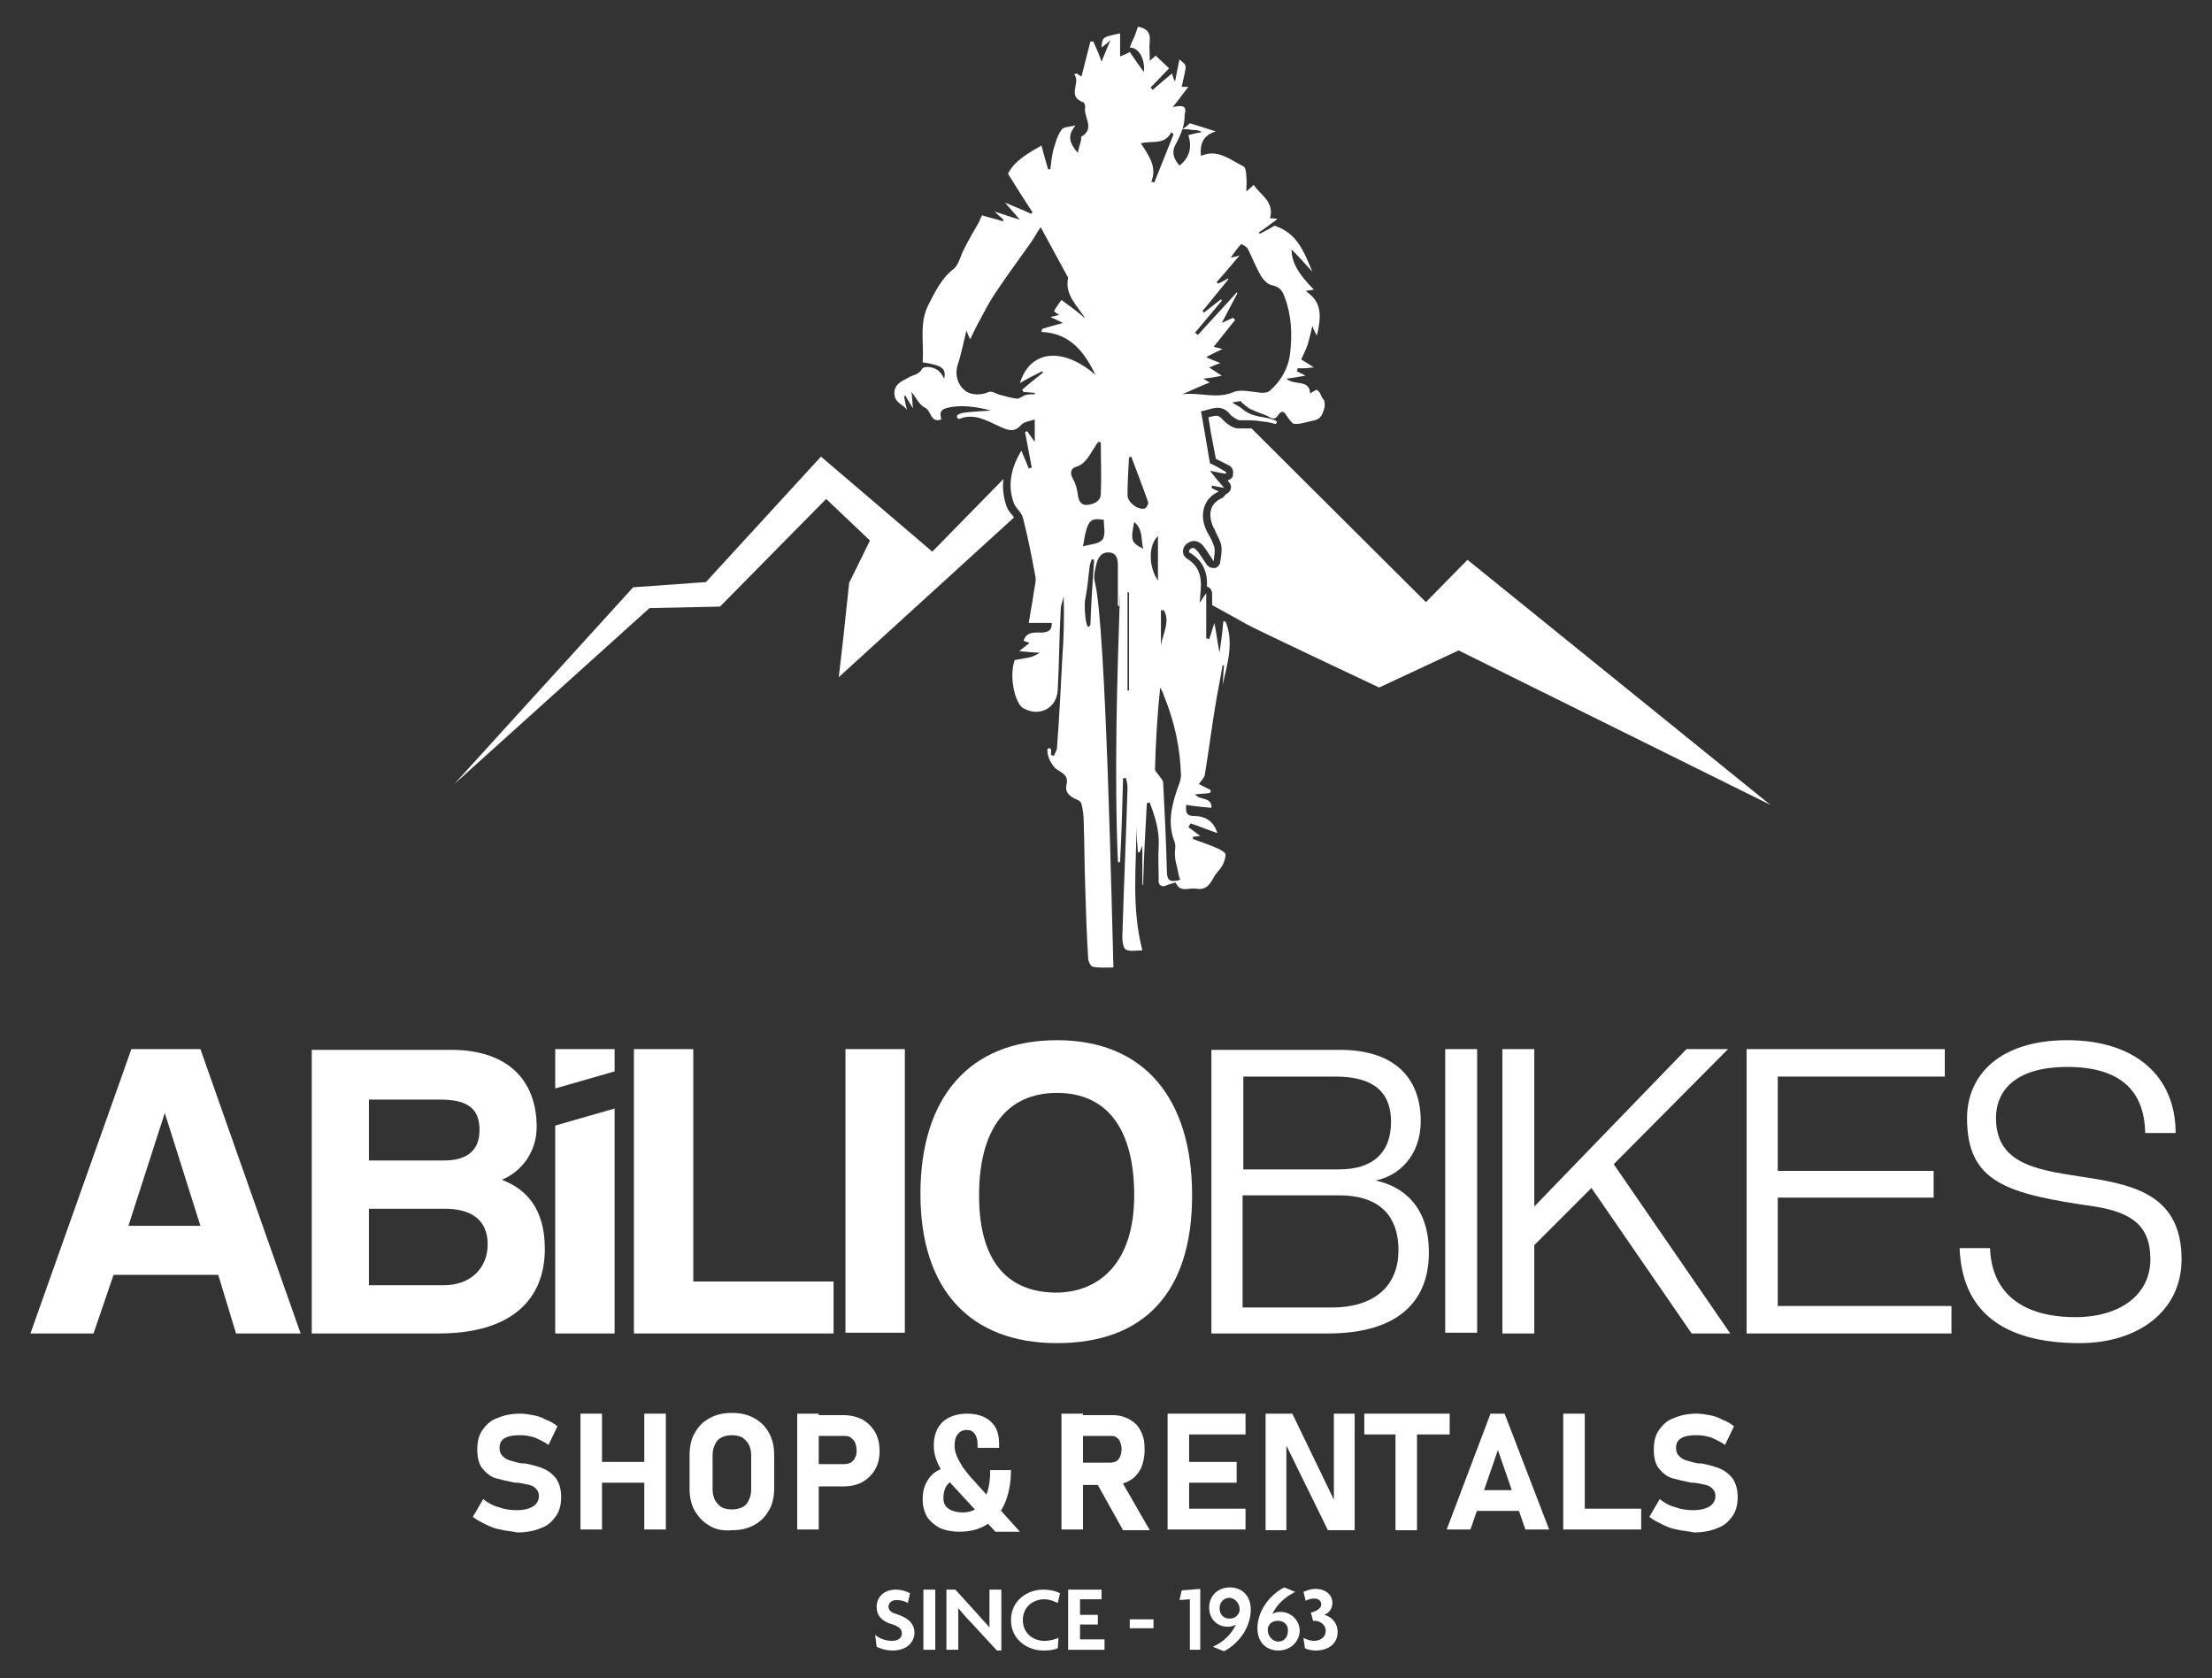 <?xml version="1.0" encoding="utf-8"?>
<!-- Generator: Adobe Illustrator 28.5.0, SVG Export Plug-In . SVG Version: 9.03 Build 54727)  -->
<svg version="1.0" id="Layer_1" xmlns="http://www.w3.org/2000/svg" xmlns:xlink="http://www.w3.org/1999/xlink" x="0px" y="0px"
	 viewBox="0 0 298 226" enable-background="new 0 0 298 226" xml:space="preserve">
<rect x="0" y="0" width="298" height="226" fill="#333333" stroke="none"/>
<g>
	<path fill="#FFFFFF" d="M22.2,149.9L22.2,149.9l4.8,15.2h-9.7L22.2,149.9z M17.7,141.3L4.1,179.6h8.5l2.7-7.9h14.1l2.4,7.9h8.7
		L27,141.3H17.7z"/>
	<path fill="#FFFFFF" d="M42,179.6v-38.2h18.8c7.5,0,11.5,4,11.5,10.4c0,3.3-2,6-4.7,7.1c3.2,1.2,5.8,3.8,5.8,9.3
		c0,7-4.7,11.4-14.3,11.4H42z M49.7,148v8.3h10.1c3.2,0,4.8-1.4,4.8-4.1c0-2.9-1.6-4.1-5.3-4.1H49.7z M59.8,173.1
		c3.7,0,5.9-2.4,5.9-5.5c0-3.3-2.2-4.8-5.8-4.8H49.7v10.3H59.8z"/>
	<polygon fill="#FFFFFF" points="85.4,179.6 85.4,141.3 93.4,141.3 93.4,172.6 112.3,172.6 112.3,179.6 	"/>
	<rect x="113.9" y="141.3" fill="#FFFFFF" width="8" height="38.2"/>
	<path fill="#FFFFFF" d="M124,160.8c0-13,6.6-20.7,18.4-20.7c11.7,0,18.2,7.8,18.2,20.9c0,13.1-6.5,19.9-18.2,19.9
		C130.7,180.9,124,173.7,124,160.8 M152.8,161c0-9-3.7-13.8-10.4-13.8c-6.7,0-10.5,4.8-10.5,13.8c0,9,3.9,13.1,10.5,13.1
		C148.2,174,152.8,170,152.8,161"/>
	<path fill="#FFFFFF" d="M163.2,179.6v-38.2h17.3c7.5,0,10.9,3.9,10.9,9.6c0,4.7-3,7.4-6.1,8c3.4,0.7,7.2,3.2,7.2,9.7
		c0,6.7-4.3,10.9-13.6,10.9H163.2z M180.4,157.5c4.5,0,7-2.2,7-6.4c0-3.8-2.1-6.1-7.5-6.1h-12.4v12.5H180.4z M179.4,176.1
		c6.1,0,9-3.2,9-7.7c0-5.2-3.2-7.4-7.9-7.4h-13.1v15.1H179.4z"/>
	<rect x="194.7" y="141.3" fill="#FFFFFF" width="4.3" height="38.2"/>
	<polygon fill="#FFFFFF" points="227.9,179.6 214.4,160 206.7,167.7 206.7,179.6 202.4,179.6 202.4,141.3 206.7,141.3 206.7,162.5 
		227.2,141.3 232.8,141.3 217.4,156.8 233.1,179.6 	"/>
	<polygon fill="#FFFFFF" points="235.3,179.6 235.3,141.3 262,141.3 262,145 239.5,145 239.5,157.7 260.5,157.7 260.5,161.3 
		239.5,161.3 239.5,175.9 262.9,175.9 262.9,179.6 	"/>
	<path fill="#FFFFFF" d="M289,152.6c-0.1-5.9-3.6-8.9-10.5-8.9c-6.5,0-9.6,2.8-9.6,6.9c0,13.1,25,2,25,19c0,7.1-6,11.3-13.7,11.3
		c-10.5,0-15.9-4.4-16.2-12.8h4.1c0.2,6.1,4.4,9.3,11.5,9.3c6,0,10.1-3,10.1-7.8c0-4.5-2.5-6.3-7.5-7.1
		c-11.8-1.7-17.2-3.2-17.2-11.9c0-5.8,4.4-10.5,13.5-10.5c9.1,0,14.6,4.8,14.6,12.5H289z"/>
	<polygon fill="#FFFFFF" points="82.8,141.3 74.8,141.3 74.8,146.6 82.8,144.3 	"/>
	<polygon fill="#FFFFFF" points="74.8,151.6 74.8,179.6 82.8,179.6 82.8,149.3 	"/>
	<path fill="#FFFFFF" d="M113.6,86l-0.6,5.2l23.6-21.5c-0.1-0.1-0.1-0.2-0.2-0.3c-0.3-0.3-0.6-0.7-0.8-1.2c-0.4-1.2-0.6-2.5-0.4-3.7
		l-9.6,9.8l-15-12.8L95.1,78.4l-9.8,0.7l-24.1,26.5l26.3-23.7l9.5-0.2l14.3-14.5l5.9,5.6l-2.8,5.7L113.6,86z"/>
	<path fill="#FFFFFF" d="M197.7,75.4l-5.6,5.7l-23.5-23.4c-0.2,0-0.4,0-0.5,0c-0.3,0-0.6,0-1,0l-0.3,0c0,0,0,0,0,0
		c-0.8,0-1.7-0.8-2-1.1c-0.4-0.5-0.7-0.6-0.9-0.6c-0.3,0-0.7,0.1-1.1,0.2c0,0,0,0,0,0l0.3,1.9l0.7,3.7l1.8,0.9
		c0.4,0.2,0.6,0.7,0.5,1.2l0,0.1l0,0.1c-0.1,0.3-0.4,0.5-0.7,0.6l0.2,0.3c0.3,0.3,0.3,0.8,0.1,1.1c-0.1,0.2-0.4,0.4-0.6,0.5
		c-0.1,0.2-0.3,0.4-0.5,0.5c-0.7,0.3-1.2,0.8-1.4,1.4c-0.3,0.8-0.1,1.7,0.3,2.6c0.1,0.1,0.2,0.3,0.2,0.4c0.3,0.6,0.6,1.2,0.8,1.8
		c0.1,0.5,0.1,1,0,1.6c0,0.2-0.1,0.5-0.1,0.7c0,0.4-0.3,0.8-0.7,0.9c-0.1,0-0.2,0-0.3,0c-0.3,0-0.6-0.2-0.8-0.4
		c-0.2-0.3-0.4-0.6-0.6-0.9c-0.3-0.5-0.6-0.9-0.9-1.2c-0.1-0.1-0.2-0.2-0.4-0.2c-0.1,0-0.3,0.1-0.4,0.2c-0.1,0.1-0.1,0.2-0.1,0.3
		c0,0.1,0.1,0.2,0.2,0.2c1.9,1.2,2.3,3,2.2,4.5c0,0,0,0,0,0c0.4,0.1,0.7,0.5,0.7,1v1.5c2.4,1.3,4.5,2.5,4.7,2.6
		c0.6,0.4,17.8,8.5,17.8,8.5l10.7-5l42,20.8L197.7,75.4z"/>
	<path fill="#FFFFFF" d="M67.4,206c-0.7-0.1-1.4-0.4-2-0.7c-0.6-0.3-1.2-0.6-1.7-1l1.4-2.4c0.6,0.5,1.3,0.9,2.1,1.1
		c0.8,0.3,1.6,0.4,2.4,0.4c1,0,1.7-0.2,2.2-0.5c0.5-0.3,0.8-0.8,0.8-1.4v0c0-0.4-0.1-0.7-0.4-1s-0.5-0.4-0.9-0.5
		c-0.4-0.1-0.9-0.2-1.5-0.3c0,0,0,0-0.1,0c0,0,0,0-0.1,0l-0.2,0c-1-0.2-1.9-0.4-2.6-0.6c-0.7-0.2-1.3-0.7-1.8-1.3
		c-0.5-0.6-0.7-1.5-0.7-2.6v0c0-1,0.2-1.9,0.7-2.6c0.5-0.7,1.1-1.3,2-1.6c0.9-0.4,1.9-0.6,3.1-0.6c0.6,0,1.1,0.1,1.7,0.2
		c0.6,0.1,1.2,0.3,1.7,0.6c0.6,0.2,1.1,0.5,1.6,0.9l-1.2,2.5c-0.6-0.4-1.2-0.7-1.9-1c-0.7-0.2-1.3-0.3-1.9-0.3
		c-0.9,0-1.6,0.1-2.1,0.4c-0.5,0.3-0.7,0.7-0.7,1.3v0c0,0.5,0.1,0.8,0.4,1.1c0.3,0.3,0.6,0.5,1,0.6c0.4,0.1,0.9,0.3,1.6,0.4
		c0,0,0.1,0,0.1,0c0,0,0.1,0,0.1,0c0,0,0.1,0,0.1,0c0,0,0.1,0,0.1,0c1,0.2,1.8,0.4,2.5,0.7s1.2,0.7,1.7,1.3c0.4,0.6,0.7,1.4,0.7,2.5
		v0c0,1-0.2,1.9-0.7,2.6c-0.5,0.7-1.1,1.3-2,1.6c-0.9,0.4-2,0.6-3.2,0.6C68.8,206.2,68.1,206.2,67.4,206"/>
	<path fill="#FFFFFF" d="M78.2,190.4h2.9v15.6h-2.9V190.4z M79.6,196.9h9.1v2.8h-9.1V196.9z M86.8,190.4h2.9v15.6h-2.9V190.4z"/>
	<path fill="#FFFFFF" d="M95.6,205.5c-0.9-0.5-1.5-1.2-2-2c-0.5-0.9-0.7-1.9-0.7-3V196c0-1.1,0.2-2.2,0.7-3c0.5-0.9,1.1-1.5,2-2
		c0.9-0.5,1.9-0.7,3-0.7c1.1,0,2.1,0.2,3,0.7c0.9,0.5,1.5,1.1,2,2c0.5,0.9,0.7,1.9,0.7,3v4.4c0,1.1-0.2,2.2-0.7,3
		c-0.5,0.9-1.1,1.5-2,2c-0.9,0.5-1.9,0.7-3,0.7C97.4,206.2,96.4,206,95.6,205.5 M100,203c0.4-0.2,0.7-0.5,0.9-1
		c0.2-0.4,0.3-0.9,0.3-1.4V196c0-0.5-0.1-1-0.3-1.4c-0.2-0.4-0.5-0.7-0.9-1c-0.4-0.2-0.9-0.3-1.4-0.3c-0.5,0-1,0.1-1.4,0.3
		c-0.4,0.2-0.7,0.5-0.9,1c-0.2,0.4-0.3,0.9-0.3,1.4v4.6c0,0.5,0.1,1,0.3,1.4c0.2,0.4,0.5,0.7,0.9,1c0.4,0.2,0.9,0.3,1.4,0.3
		C99.1,203.3,99.6,203.2,100,203"/>
	<path fill="#FFFFFF" d="M107.4,190.4h2.9v15.6h-2.9V190.4z M108.7,197.2h5c0.4,0,0.7-0.1,0.9-0.2c0.3-0.2,0.5-0.4,0.6-0.7
		c0.2-0.3,0.2-0.6,0.2-1c0-0.4-0.1-0.7-0.2-1c-0.1-0.3-0.4-0.5-0.6-0.7c-0.3-0.2-0.6-0.2-0.9-0.2h-5v-2.8h4.9c1,0,1.8,0.2,2.6,0.6
		c0.7,0.4,1.3,1,1.7,1.7c0.4,0.7,0.6,1.6,0.6,2.5c0,1-0.2,1.8-0.6,2.5c-0.4,0.7-1,1.3-1.7,1.7c-0.7,0.4-1.6,0.6-2.6,0.6h-4.9V197.2z
		"/>
	<path fill="#FFFFFF" d="M127.7,199.9c-0.4,0.4-0.6,1.1-0.6,1.9c0,0.6,0.2,1.1,0.7,1.4c0.4,0.3,1.1,0.5,1.9,0.5c0.8,0,1.5-0.2,2-0.7
		c0.6-0.5,1-1.1,1.3-2c0.3-0.9,0.4-1.9,0.4-3h2.8c0,1.7-0.3,3.2-0.8,4.4s-1.3,2.2-2.4,2.9c-1.1,0.7-2.3,1-3.8,1
		c-1,0-1.9-0.2-2.6-0.5c-0.7-0.4-1.3-0.9-1.7-1.5c-0.4-0.7-0.6-1.5-0.6-2.4c0-1.3,0.4-2.3,1.1-3.1c0.7-0.8,1.8-1.2,3.1-1.3l0.9,1.8
		C128.7,199.2,128.1,199.4,127.7,199.9 M128.2,199.9c-0.5-0.6-1-1.1-1.3-1.7c-0.3-0.6-0.6-1.1-0.8-1.7c-0.2-0.6-0.3-1.2-0.3-1.8
		c0-1.4,0.4-2.4,1.2-3.2c0.8-0.7,1.9-1.1,3.3-1.1c1.4,0,2.5,0.4,3.2,1.1c0.8,0.7,1.1,1.7,1.1,3.1v0.4h-2.9v-0.4
		c0-0.6-0.1-1.1-0.4-1.5c-0.3-0.4-0.6-0.5-1.1-0.5c-0.5,0-0.9,0.2-1.2,0.6c-0.3,0.4-0.4,0.9-0.4,1.6c0,0.4,0.1,0.8,0.3,1.3
		c0.2,0.5,0.5,1,0.8,1.5c0.4,0.5,0.8,1.1,1.3,1.6l6.4,7.1h-3.3L128.2,199.9z"/>
	<path fill="#FFFFFF" d="M143,190.4h2.9v15.6H143V190.4z M144.2,197h5.4c0.3,0,0.6-0.1,0.8-0.2c0.2-0.1,0.4-0.4,0.5-0.6
		c0.1-0.3,0.2-0.6,0.2-1c0-0.4-0.1-0.7-0.2-1c-0.1-0.3-0.3-0.5-0.5-0.6c-0.2-0.2-0.5-0.2-0.8-0.2h-5.4v-2.8h5.7
		c0.9,0,1.6,0.2,2.3,0.6c0.7,0.4,1.2,0.9,1.5,1.6c0.4,0.7,0.5,1.5,0.5,2.5c0,0.9-0.2,1.8-0.5,2.5c-0.4,0.7-0.9,1.3-1.5,1.6
		c-0.7,0.4-1.4,0.6-2.3,0.6h-5.7V197z M147.5,199.3l3.2-0.5l4.2,7.3h-3.6L147.5,199.3z"/>
	<path fill="#FFFFFF" d="M157.3,190.4h2.9v15.6h-2.9V190.4z M158.4,190.4h9.4v2.8h-9.4V190.4z M158.4,196.9h8.2v2.8h-8.2V196.9z
		 M158.4,203.2h9.4v2.8h-9.4V203.2z"/>
	<polygon fill="#FFFFFF" points="170.5,190.4 174.1,190.4 179.9,202.4 179.7,202.7 179.7,190.4 182.5,190.4 182.5,206.1 
		178.9,206.1 173.1,194.3 173.3,194 173.3,206.1 170.5,206.1 	"/>
	<path fill="#FFFFFF" d="M183.8,190.4h11.5v2.8h-11.5V190.4z M188,191.7h2.9v14.4H188V191.7z"/>
	<path fill="#FFFFFF" d="M200.8,190.4h1.9l6,15.6h-3.2l-3.7-10.7l-3.7,10.7h-3.2L200.8,190.4z M197.7,200.7h8.2v2.8h-8.2V200.7z"/>
	<path fill="#FFFFFF" d="M210.6,190.4h2.9v15.6h-2.9V190.4z M211.9,203.2h9.2v2.8h-9.2V203.2z"/>
	<path fill="#FFFFFF" d="M225.9,206c-0.7-0.1-1.4-0.4-2-0.7c-0.6-0.3-1.2-0.6-1.7-1l1.4-2.4c0.6,0.5,1.3,0.9,2.1,1.1
		c0.8,0.3,1.6,0.4,2.4,0.4c1,0,1.7-0.2,2.2-0.5c0.5-0.3,0.8-0.8,0.8-1.4v0c0-0.4-0.1-0.7-0.4-1s-0.5-0.4-0.9-0.5
		c-0.4-0.1-0.9-0.2-1.5-0.3c0,0,0,0-0.1,0c0,0,0,0-0.1,0l-0.2,0c-1-0.2-1.9-0.4-2.6-0.6c-0.7-0.2-1.3-0.7-1.8-1.3
		c-0.5-0.6-0.7-1.5-0.7-2.6v0c0-1,0.2-1.9,0.7-2.6c0.5-0.7,1.1-1.3,2-1.6c0.9-0.4,1.9-0.6,3.1-0.6c0.6,0,1.1,0.1,1.7,0.2
		c0.6,0.1,1.2,0.3,1.7,0.6c0.6,0.2,1.1,0.5,1.6,0.9l-1.2,2.5c-0.6-0.4-1.2-0.7-1.9-1c-0.7-0.2-1.3-0.3-1.9-0.3
		c-0.9,0-1.6,0.1-2.1,0.4c-0.5,0.3-0.7,0.7-0.7,1.3v0c0,0.5,0.1,0.8,0.4,1.1c0.3,0.3,0.6,0.5,1,0.6c0.4,0.1,0.9,0.3,1.6,0.4
		c0,0,0.1,0,0.1,0c0,0,0.1,0,0.1,0c0,0,0.1,0,0.1,0c0,0,0.1,0,0.1,0c1,0.2,1.8,0.4,2.5,0.7s1.2,0.7,1.7,1.3c0.4,0.6,0.7,1.4,0.7,2.5
		v0c0,1-0.2,1.9-0.7,2.6c-0.5,0.7-1.1,1.3-2,1.6c-0.9,0.4-2,0.6-3.2,0.6C227.4,206.2,226.6,206.2,225.9,206"/>
	<path fill="#FFFFFF" d="M120.2,222.3c-0.9,0-1.7-0.3-2.1-0.5l-0.2-1.6c0.6,0.5,1.4,0.8,2.3,0.8c0.8,0,1.3-0.4,1.3-1
		c0-0.6-0.4-0.9-1.2-1.2c-1.5-0.4-2.2-1.2-2.2-2.4c0-1.2,0.9-2.3,2.6-2.3c0.8,0,1.6,0.3,1.9,0.5l-0.3,1.3c-0.3-0.2-0.9-0.4-1.5-0.4
		c-0.7,0-1.1,0.4-1.1,0.9c0,0.5,0.4,0.8,1.1,1c1.5,0.5,2.4,1.2,2.4,2.6C123.1,221.3,122.1,222.3,120.2,222.3"/>
	<rect x="124.4" y="214.1" fill="#FFFFFF" width="1.6" height="8.1"/>
	<path fill="#FFFFFF" d="M134.3,222.3l-3.5-3.8c-0.6-0.6-1.2-1.3-1.7-1.9l0,0c0,0.7,0,1.3,0,1.9v3.7h-1.6v-8.1h1.2l3.1,3.4
		c0.4,0.5,1.1,1.2,1.5,1.7l0,0c0-0.6,0-1.2,0-1.7v-3.4h1.6v8.2H134.3z"/>
	<path fill="#FFFFFF" d="M142.5,215.9c-0.4-0.2-1.1-0.5-1.8-0.5c-1.5,0-2.9,1-2.9,2.8c0,1.8,1.4,2.8,2.9,2.8c0.8,0,1.4-0.2,1.9-0.4
		l-0.1,1.4c-0.5,0.2-1,0.3-2,0.3c-2,0-4.3-1.4-4.3-4.1c0-2.7,2.3-4.1,4.3-4.1c1,0,1.8,0.2,2.3,0.5L142.5,215.9z"/>
	<polygon fill="#FFFFFF" points="143.9,222.2 143.9,214.1 148.4,214.1 148.4,215.4 145.5,215.4 145.5,217.5 147.9,217.5 
		147.9,218.8 145.5,218.8 145.5,220.8 148.8,220.8 148.8,222.2 	"/>
	<rect x="152.2" y="218.1" fill="#FFFFFF" width="3.2" height="1.2"/>
	<polygon fill="#FFFFFF" points="160.3,222.2 160.3,215.4 158.9,215.5 159.2,214.2 161.7,214 161.7,222.2 	"/>
	<path fill="#FFFFFF" d="M164.9,222.4l-1.5-0.6c1.5-0.7,2.5-1.7,3.1-3c-0.3,0.2-0.7,0.3-1.1,0.3c-1.4,0-2.5-1-2.5-2.6
		c0-1.6,1.2-2.7,2.8-2.7c1.5,0,2.8,1,2.8,3C168.5,219.1,167,221.3,164.9,222.4 M165.6,215.2c-0.7,0-1.3,0.6-1.3,1.4
		c0,0.8,0.5,1.4,1.3,1.4c0.6,0,1.1-0.2,1.4-1c0-0.1,0-0.2,0-0.3C167,215.9,166.3,215.2,165.6,215.2"/>
	<path fill="#FFFFFF" d="M172.2,222.3c-1.5,0-2.8-1-2.8-3c0-2.2,1.5-4.4,3.6-5.5l1.5,0.6c-1.4,0.7-2.5,1.7-3.1,3
		c0.3-0.2,0.6-0.3,1.1-0.3c1.4,0,2.6,1.1,2.6,2.6C175,221.2,173.8,222.3,172.2,222.3 M172.2,218.3c-0.6,0-1.2,0.2-1.4,1
		c0,0.1,0,0.2,0,0.3c0,0.8,0.7,1.5,1.4,1.5c0.7,0,1.3-0.5,1.3-1.4C173.6,218.9,173,218.3,172.2,218.3"/>
	<path fill="#FFFFFF" d="M177.2,222.3c-0.4,0-1-0.1-1.4-0.3l-0.2-1.4c0.4,0.2,0.9,0.4,1.4,0.4c0.8,0,1.6-0.4,1.6-1.4
		c0-0.7-0.7-1.3-1.5-1.3c-0.1,0-0.1,0-0.2,0l-0.3-1.1c0.8-0.2,1.4-0.6,1.4-1.1c0-0.5-0.4-0.8-0.9-0.8c-0.5,0-0.8,0.1-1.2,0.3
		l-0.3-1.2c0.5-0.2,1-0.4,1.6-0.4c1.4,0,2.3,0.8,2.3,1.9c0,0.9-0.6,1.4-1.1,1.6c0.9,0.2,1.8,1,1.8,2.3
		C180.2,221.3,179.1,222.3,177.2,222.3"/>
	<path fill="#FFFFFF" d="M159.3,17.4c0.3-0.2,0.6-0.4,1-0.8c1,0.3,2.2,0.7,3.5,1.1c-1.7,0.5-2.2,1.7-2,3.3c2.2-1,3.9,0.5,5.7,1.4
		c0.3,0.1,0.4,0.9,0.4,1.4c0.1,0.6,0,1.3,0,2c0.3-0.3,0.6-0.5,1-0.9c0.9,1.4,2.8,2.2,2.2,4.5c0.2,0,0.5,0,1,0.1
		c-1,0.7-1.7,1.3-2.5,1.8c0.1,0.1,0,0.1,0.1,0.2c0.8-0.4,1.5-0.8,2-1.1c3.1,1,4,3.6,5.1,6.2c-0.9-1-1.8-2-2.8-3c0,1.7,0.9,3.3,3,5.4
		c-0.4,0.1-0.7,0.1-1.1,0.2c1.9,1.3,2.3,2.8,1.5,6c-0.2-0.4-0.4-0.7-0.6-1.3c-0.2,0.9-0.4,1.7-0.6,2.4c-0.2,0.7-0.6,1.4-0.9,2.1
		c0.4,0.3,1,0.6,1.7,1.1c-0.5,0-0.9,0.1-1.3,0.1c-0.3,0-0.6,0-0.9,0c0,0.2,0,0.2-0.1,0.4c0.4,0.2,0.8,0.4,1.2,0.6
		c-0.8,0.1-1.6,0.3-2.6,0.4c1.1,1,3.1,0,3.2,2c0.3-0.2,0.6-0.4,0.9-0.5c0.6,0.4,0.5,0.9,0.9,1.3c0.2,0.2,0.2,1,0.1,1.2
		c-0.3,1-0.5,1.5-1.7,1.7c-1,0.2-1.2,0.4-2.3,0.4c-0.3,0-0.7-0.6-1-1c-0.4-0.7-0.7-0.9-1.2-0.2c-0.5,0.8-1,0.4-1.5,0.1
		c-0.7-0.3-1.4-0.5-2-0.8c-0.6-0.2-0.6-0.4-1.1-0.7c0-0.1-0.5-0.3-0.4-0.5c-0.4,0.1-0.7,0.1-1.2,0.2c0.3,0.2,0.6,0.4,1,0.6
		c0.8,0.6,1.2,1.1,3.2,1.4c2.2,0.4,1.8,0.7,1.8,0.7c0,0.1-0.1,0.2-0.2,0.2c-0.5-0.1-1-0.3-1.5-0.3c-1.2-0.2-1.8-0.2-3.3-0.2
		c-0.3,0-1-0.5-1.2-0.7c-1.3-1.7-2.7-0.7-4-0.5c0.4,2.3,0.8,4.5,1.2,7c0.5,0.2,1.4,0.7,2.2,1.2c0,0.1,0,0.1-0.1,0.2
		c-0.6-0.1-1.2-0.2-2.1-0.4c0.7,0.9,1.2,1.5,1.9,2.3c-0.7-0.1-1.1-0.2-1.6-0.3c-0.1,0.2,0,0.1-0.1,0.3c0.3,0.2,0.6,0.3,1,0.5
		c-2.1,0.9-2.7,3.2-1.6,5.4c0.4,0.7,0.8,1.4,1,2.1c0.1,0.5,0,1.1-0.1,1.9c-0.6-0.9-1-1.6-1.5-2.2c-0.7-0.7-1.5-0.7-2.2-0.1
		c-0.7,0.7-0.5,1.6,0.2,2c1.9,1.2,1.9,3,1.7,4.8c0,0.2,0,0.5-0.1,1.1c0.4-0.5,0.5-0.8,0.9-1.3v6.1c0.2,0,0.2,0,0.4,0.1
		c0.2-0.6,0.4-1.2,0.7-2.2c0.3,1.5,0.4,2.6,0.7,4c0.2-1.5,0.4-2.8,0.5-4.2c0.2,0,0.2,0,0.3,0c1.2,2.9,0.2,5.8-0.4,8.6
		c0.1-0.9,0.1-1.8,0.2-2.7c-0.1,0-0.1,0-0.2,0c-0.3,1.9-0.7,3.7-1,5.6c-0.5,3.1-0.9,6.2-1.4,9.2c-0.1,0.4-0.5,0.8-0.8,1.2
		c0.4,0.2,1,0.5,1.6,0.8c0,0.2,0,0.2-0.1,0.4c-0.6,0.1-1.3,0.1-2,0.2c0.6,0.8,2.3,0.3,2.2,1.8c-1.1-0.1-2.3-0.2-3.4-0.4
		c-0.1,1.1,0.1,1.5,1,1.5c1.6,0,2.7,0.7,3.2,2.3c-1.2-0.4-2.4-0.9-3.6-1.3c-0.1,0.2-0.2,0.3-0.3,0.5c0.5,0.4,1.1,0.8,1.6,1.2
		c-0.3,0-0.7,0.1-1,0.1c0,0.2,0,0.2,0,0.3c1.1,0.4,2.3,0.8,3.4,1.3c0.4,0.2,1,0.5,1,0.8c0,0.5-0.2,1.1-0.5,1.6
		c-0.3,0.5-0.8,0.9-1.1,1.5c-0.5,0.9-1,1.7-2.3,1.5c-1-0.2-2.2,0.6-2.8-0.8c0-0.1-0.9,0.2-1.4,0.4c0,0,0,0,0,0
		c-0.4,0.2-0.9-0.1-0.9-0.5c0-1.8-0.1-3.3,0-4.9c0.1-2.1-0.5-3.9-1.2-5.8c-0.2,0-0.2,0-0.4,0.1c-0.2,3.6-0.4,7.2-0.5,10.9
		c0,0.1-0.1,0.1-0.1,0.1h0v-5.3c-0.2,0.5-0.3,0.7-0.4,0.9c-0.1,0-0.1,0-0.2,0c-0.1-1.2-0.2-2.4-0.2-3.6c0,5.5-0.7,11,0.8,16.8
		c-0.8,0-1.6,0.2-2.2-0.1c-0.4-0.2-0.5-1.1-0.5-1.7c0.2-6.7,0.5-13.4,0.7-20.1c0-0.4-0.1-0.9-0.2-1.3l-0.4,0
		c-0.1,3.7-0.2,7.4-0.4,11.2c0,0.2-0.3,0.2-0.3,0c-0.5-12.2-0.1-24.4,0.3-36.6c0,0.7-0.1,1.4-0.1,2.2l-0.2,0c0-1.8,0-3.7,0-5.5
		c0-1-0.3-1.7-1.3-1.7c-1,0-1.4,0.8-1.6,1.6c-0.2,0.8-0.4,1.7-0.2,2.4c1.5,5.8,2.3,45.5,2.5,51.9c-0.7,0-1.8,0.1-2.8-0.1
		c-0.2,0-0.6-0.7-0.6-1.1c-0.2-3.2-0.3-6.4-0.4-9.6c-0.1-2.9-0.1-5.9-0.2-8.8c0-0.8-0.1-1.6-0.3-2.4c0-0.2-0.3-0.5-0.6-0.6
		c-1-0.4-1.7-1-1.4-2.1c0.3-1.4-1-1.6-1.6-2.2c-0.6-0.7-1-1.5-1-2.4c0-0.3,0.5-0.3,0.5,0v0.7c0.1,0,0.3,0.1,0.4,0.1
		c0.1-0.4,0.4-0.7,0.4-1.1c0.3-3.9,0.5-7.9,0.7-11.8c0.2-2.8,0.3-5.7,0.2-8.6c-0.1,0.6-0.4,1.2-0.4,1.8c-0.2,3.6-0.2,7.2-0.4,10.8
		c-0.1,2.5-2.5,3.7-4.6,2.5c-0.2-0.1-0.5-0.4-0.6-0.6c-0.9-1.5-1.2-4.2-0.6-5.9c0.6-0.1,1.2-0.2,1.7-0.3c0.6-0.1,1.1-0.3,1.7-0.7
		c-0.8,0-1.6-0.1-2.8-0.2c0.5-0.4,0.9-0.7,1.4-1.1c-0.3-0.1-0.5-0.2-0.8-0.3c0.4-1.3,1.6-1.1,2.5-1.1c0.8-0.1,1.3-0.2,1.3-1.3h-3.1
		c0.2-1.4,0.5-2.8,0.7-4.3c0.1-0.6,0.3-1.3,0.2-1.9c-0.5-2.7-1-5.3-1.7-8c-0.2-0.7-0.9-1.2-1.2-1.9c-0.9-2.4-0.4-4.8,1-7.1
		c0.4,0.9,0.7,1.7,1,2.4c0.3-0.1,0.2-0.1,0.4-0.1c-0.3-1.6-0.6-3.2-0.9-4.8c0.2-0.1,0.1-0.1,0.3-0.1c0.3,0.4,0.6,0.9,1,1.4v-3
		c-0.6,0.2-1.5,0.3-1.9,0.8c-0.9,1-1.8,0.6-2.7,0.2c-1.8-0.8-3.5-1.9-5.5-1.1c-0.3,0.1-0.5-0.3-0.3-0.5c0.5-0.4,1.5-0.4,4.5-0.6
		c0,0-3.6-1.1-6.1-0.3c-0.4,0.1-0.7,0.4-0.7,0.8c0,0.2,0.1,0.5,0.1,0.7c-1.5,0.5-1.3-1.2-2.2-1.6c-0.8-0.4-1.2-1.4-1.8-2.1
		c0.1,0.6,0.1,1.4,0.2,2.2c-0.3-0.5-0.7-1.1-1-1.7c-0.1,0-0.1,0-0.2,0.1c0.1,0.5,0.2,1.1,0.4,1.8c-0.6-0.8-1.6-0.9-1.7-2.1
		c-0.1-1.4,1.1-1.8,1.8-2.2c0.6-0.4,1.5-0.4,1.9-1.2c0.3-0.5,1.8-0.3,2.4,0.4c0.2,0.2,0.4,0.5,0.6,0.9c0.3-1.4-0.3-1.8-2.9-2.2
		c0.2-2.6-0.5-5.3,0.8-7.8c0.9-1.7,1.7-3.5,3.4-4.8c0.7-0.6,0.9-1.8,1.4-2.7c0.6-1.2,1.3-2.4,2-3.6c0.1-0.3,0.2-0.5,0.4-0.9
		c0.9,0.3,1.9,0.5,2.8,0.8c0.1-0.1,0-0.1,0.1-0.2c-0.3-0.3-0.7-0.6-1.2-1.1c1.2,0.4,2.2,0.7,3.4,1.1c-0.7-0.8-1.2-1.4-2-2.3
		c1.4,0.6,2.5,1,3.5,1.5c0.1-0.1,0.1-0.1,0.2-0.2c-1.1-1.7-2.2-3.4-3.3-5.2c0.9-1.8,2.8-2.8,4.5-3.8c0.3,1.1,0.6,2.2,0.9,3.2
		c0.2,0,0.2,0,0.3,0c0.1-0.9,0.2-1.7,0.4-2.6c0.3-0.9,0.5-1.9,1.1-2.7c0.2-0.4,1-0.4,1.9-0.6c-1.1,1.3-0.9,2.3,0.3,3.7
		c0.1-0.6,0.3-1.1,0.4-1.6c0.1-0.2,0-0.5,0.1-0.6c1.9-1.1,0.2-2.7,0.5-4c0-0.2-0.1-0.5-0.2-0.6c-2.4-0.8-0.3-2.7-1.3-3.8l0.4-0.1
		c0.2,0.2,0.4,0.3,0.6,0.4c0.4-1.6,0.8-3.1,1.2-4.7c0.2,0,0.2,0,0.4,0c0.4,0.9,0.8,1.8,1.1,2.7c0.4-1,0.8-1.9,1.2-2.9
		c-0.4,0.4-0.8,0.7-1.2,1c0.1-1.4,0.1-1.4,2.5-1.9v3.1c0.5-0.2,0.8-0.3,1.3-0.6c0.6,0.9,1.3,1.9,1.9,2.7c0.2-1.6-0.6-3.3-1.9-3.3
		c0.2-0.5,0.4-1,0.6-1.4c0.2-0.4,0.3-0.9,0.5-1.4c1.1,0.2,1.7,0.7,1.6,1.9c-0.1,0.8,0,1.6,0,2.7c0.6-0.5,0.9-0.8,1.2-1.1
		c-0.1,0.1-0.3,0.3-0.4,0.4c0.6,0.6,1.3,1.2,1.8,1.7c-0.6,0.6-1.5,1.6-2.5,2.6c0.1,0.1,0.2,0.2,0.3,0.3c0.8-0.7,1.6-1.4,2.6-2.2
		c0.1,0.4,0.2,0.7,0.4,1.1c0.2-1.1,0.4-2,0.6-3c1.1,1,1,0.4,0.3,3.7h0.9c-0.8,1-1.4,1.9-2.1,2.7c0.3,0,0.5-0.1,0.8-0.1
		c0.9-0.1,1,0.4,0.8,1.1C159.6,16.1,159.5,16.8,159.3,17.4c-0.3,0.8-0.6,1.5-1,2.2c-0.5,1-0.1,1.9,0.6,2.7c1.4-1.1,1.7-2.5,1.2-4.1
		c0.7-0.2,1.3-0.3,1.8-0.4c-0.4-0.3-0.9-0.3-1.3-0.3C160.2,17.4,159.7,17.4,159.3,17.4 M143,40.4c1.1,0.8,2.2,1.6,3.2,2.5
		c-1.1-1.8-2.8-3.2-2.3-5.5c-1.2-2.2-2.4-4.4-3.7-6.8c-0.5,0.7-0.8,1.3-1.2,1.9c-1.7,2.4-3.4,4.7-5,7.1c-0.8,1.2-1.4,2.4-2.1,3.7
		c-0.4,0.7-0.7,1.4-1.2,2.4c-0.3-0.6-0.4-0.9-0.5-1.2c-0.4,1.6-0.7,3.2-1.2,4.7c-0.4,1.4,0.1,2.7,1,3.4c0.7,0.6,2.1,0.7,3.2,0.2
		c0.4-0.2,1.1,0.3,1.6,0.4c0.7,0.2,1.5,0.4,2.2,0.5c0.4,0,0.8-0.4,1.2-0.5c0.4-0.1,0.8-0.1,1.2-0.1c0-0.1,0-0.1,0-0.2
		c-0.5,0-1-0.1-1.5-0.1l-0.2-0.3c0.9-0.8,1.8-1.5,2.8-2.3c0-0.1-0.1-0.1-0.1-0.2c-1,0.5-2,1-3,1.6c1.4-4.5,5.8-4.9,10.2-1.1
		c-1.5-3-3.3-5.6-7.3-5.8c0-0.1,0.1-0.3,0.1-0.4c0.9-0.3,1.8-0.5,2.8-0.8c-0.6-0.3-1-0.5-1.7-0.8c0.5-0.1,0.8-0.2,1.2-0.3
		c-0.4-0.2-0.6-0.4-0.7-0.5C142.4,41.2,142.7,40.8,143,40.4 M159.3,53.1c2.4-0.3,4.6,0.7,6.9-0.3c1-0.4,2.5,0,3.7,0.1
		c0.4,0,0.9,0,1.2-0.3c1.5-1.3,2.5-3.1,2.7-5c0.3-2.5,0.2-5.1-0.7-7.5c-0.3-0.9-0.7-1.5-1.8-1.7c-0.5-0.1-1.1-0.7-1.4-1.2
		c-0.7-1.2-1.2-2.5-1.8-3.7c-0.2-0.3-0.9-0.7-0.9-0.6c-0.5,0.5-0.9,1.1-1.4,1.8c0.4-0.1,0.6-0.1,1.2-0.3c-1.2,1.4-2.1,2.5-3.1,3.6
		c0.1,0.1,0.1,0.1,0.2,0.2c0.4-0.2,0.9-0.4,1.3-0.7c0,0,0.1,0.1,0.1,0.1l-3.5,4.3c0.1,0.1,0.1,0.1,0.2,0.2c0.8-0.6,1.5-1.2,2.3-1.8
		c0,0.1,0.1,0.1,0.1,0.2c-1.2,1.4-2.4,2.9-3.6,4.3c0.1,0.1,0.2,0.2,0.4,0.3c1.7-1.9,3.5-3.8,5.2-5.7c0,0,0.1,0,0.1,0.1
		c-0.7,1.3-1.3,2.5-2.1,4c0.6-0.3,1.1-0.5,1.5-0.7c0.1,0.1,0.2,0.2,0.3,0.3c-1,1.2-1.9,2.4-2.9,3.6c0.4,0.1,0.7,0.2,1.2,0.3
		c-0.8,0.4-1.5,0.7-2.2,1.1c0.6,0.3,1.2,0.5,1.9,0.8c-0.6,0.2-1,0.4-1.5,0.6c0.6,0.4,1.1,0.7,1.7,1.1c-0.9,0.2-1.6,0.3-2.5,0.4
		c0.4,0.2,0.6,0.4,0.9,0.5C161.7,52,160.7,52.5,159.3,53.1 M159,118.5c-0.2-0.5-0.3-1-0.4-1.6c-0.1-0.5-0.3-1-0.3-1.6
		c-0.1-0.7,0.2-1.4-0.1-2c-0.9-2.4-0.4-4.7,0.4-7c0.2-0.6,0.5-1.2,0.5-1.9c-0.1-3.7-0.9-7.3-2.3-10.7c-0.1-0.4-0.3-0.7-0.5-1.1
		c-0.4,3.7-0.6,7.4-0.7,11c0,0.3,0.3,0.5,0.5,0.8c0.2,0.3,0.6,0.7,0.6,1c0.2,4,0.4,7.9,0.5,11.9C157.2,118.6,157.6,118.9,159,118.5
		 M148.3,59.6l-0.3-0.1c-0.2,0.2-0.4,0.5-0.5,0.7c-0.7,1-1.2,2.3-2.6,2.7c-0.6,0.2-0.8,0.8-0.4,1.5c0.4,0.7,0.6,1.4,0.7,2.2
		c0.1,0.8,0.4,1.5,1.3,1.4c0.9-0.1,1.8-0.5,1.8-1.5C148.4,64.3,148.3,61.9,148.3,59.6 M152.4,61.5c-0.1,0-0.2,0.1-0.3,0.1
		c-0.1,1.7-0.2,3.4-0.2,5.1c0,0.9,1.3,2,2.3,1.8c0.2,0,0.5-0.6,0.5-0.8C154,65.7,153.2,63.6,152.4,61.5 M155.1,24.5
		c0.1,0,0.3,0,0.4,0.1c0.9-2.2,1.7-4.3,2.6-6.5c-0.1-0.1-0.2-0.2-0.3-0.3c-0.9,1.8-2.6,1.1-4.1,1.5C154.8,21,155.9,22.5,155.1,24.5
		 M147.4,75.4c-0.1,0-0.2-0.1-0.3-0.1c-0.1,0.3-0.3,0.7-0.3,1c-0.2,1.5-0.3,3-0.6,4.4c-0.2,1.1,0.1,4.1,0.5,3.7
		c0.1-0.1,0.2-0.2,0.2-0.3C147,81.2,147.2,78.3,147.4,75.4 M145.9,73.6c0.9-0.3,2.1-0.3,2.6-0.9c0.5-0.6,0.2-1.8,0.2-2.7
		C146.9,69.8,146.5,69.8,145.9,73.6 M152.1,79.8c-0.1,0-0.2,0-0.2-0.1v13.3c0.1,0,0.2,0,0.2,0V79.8z M156,78.2v-6
		C154.7,73.4,154.7,76.3,156,78.2 M154,73.9c-0.3-1.3,0-2.6-1.2-3.6C152.3,72.8,152.4,73.1,154,73.9 M156.8,82.2l-0.4,0V87
		C156.6,85.4,157.7,83.8,156.8,82.2"/>
</g>
</svg>
